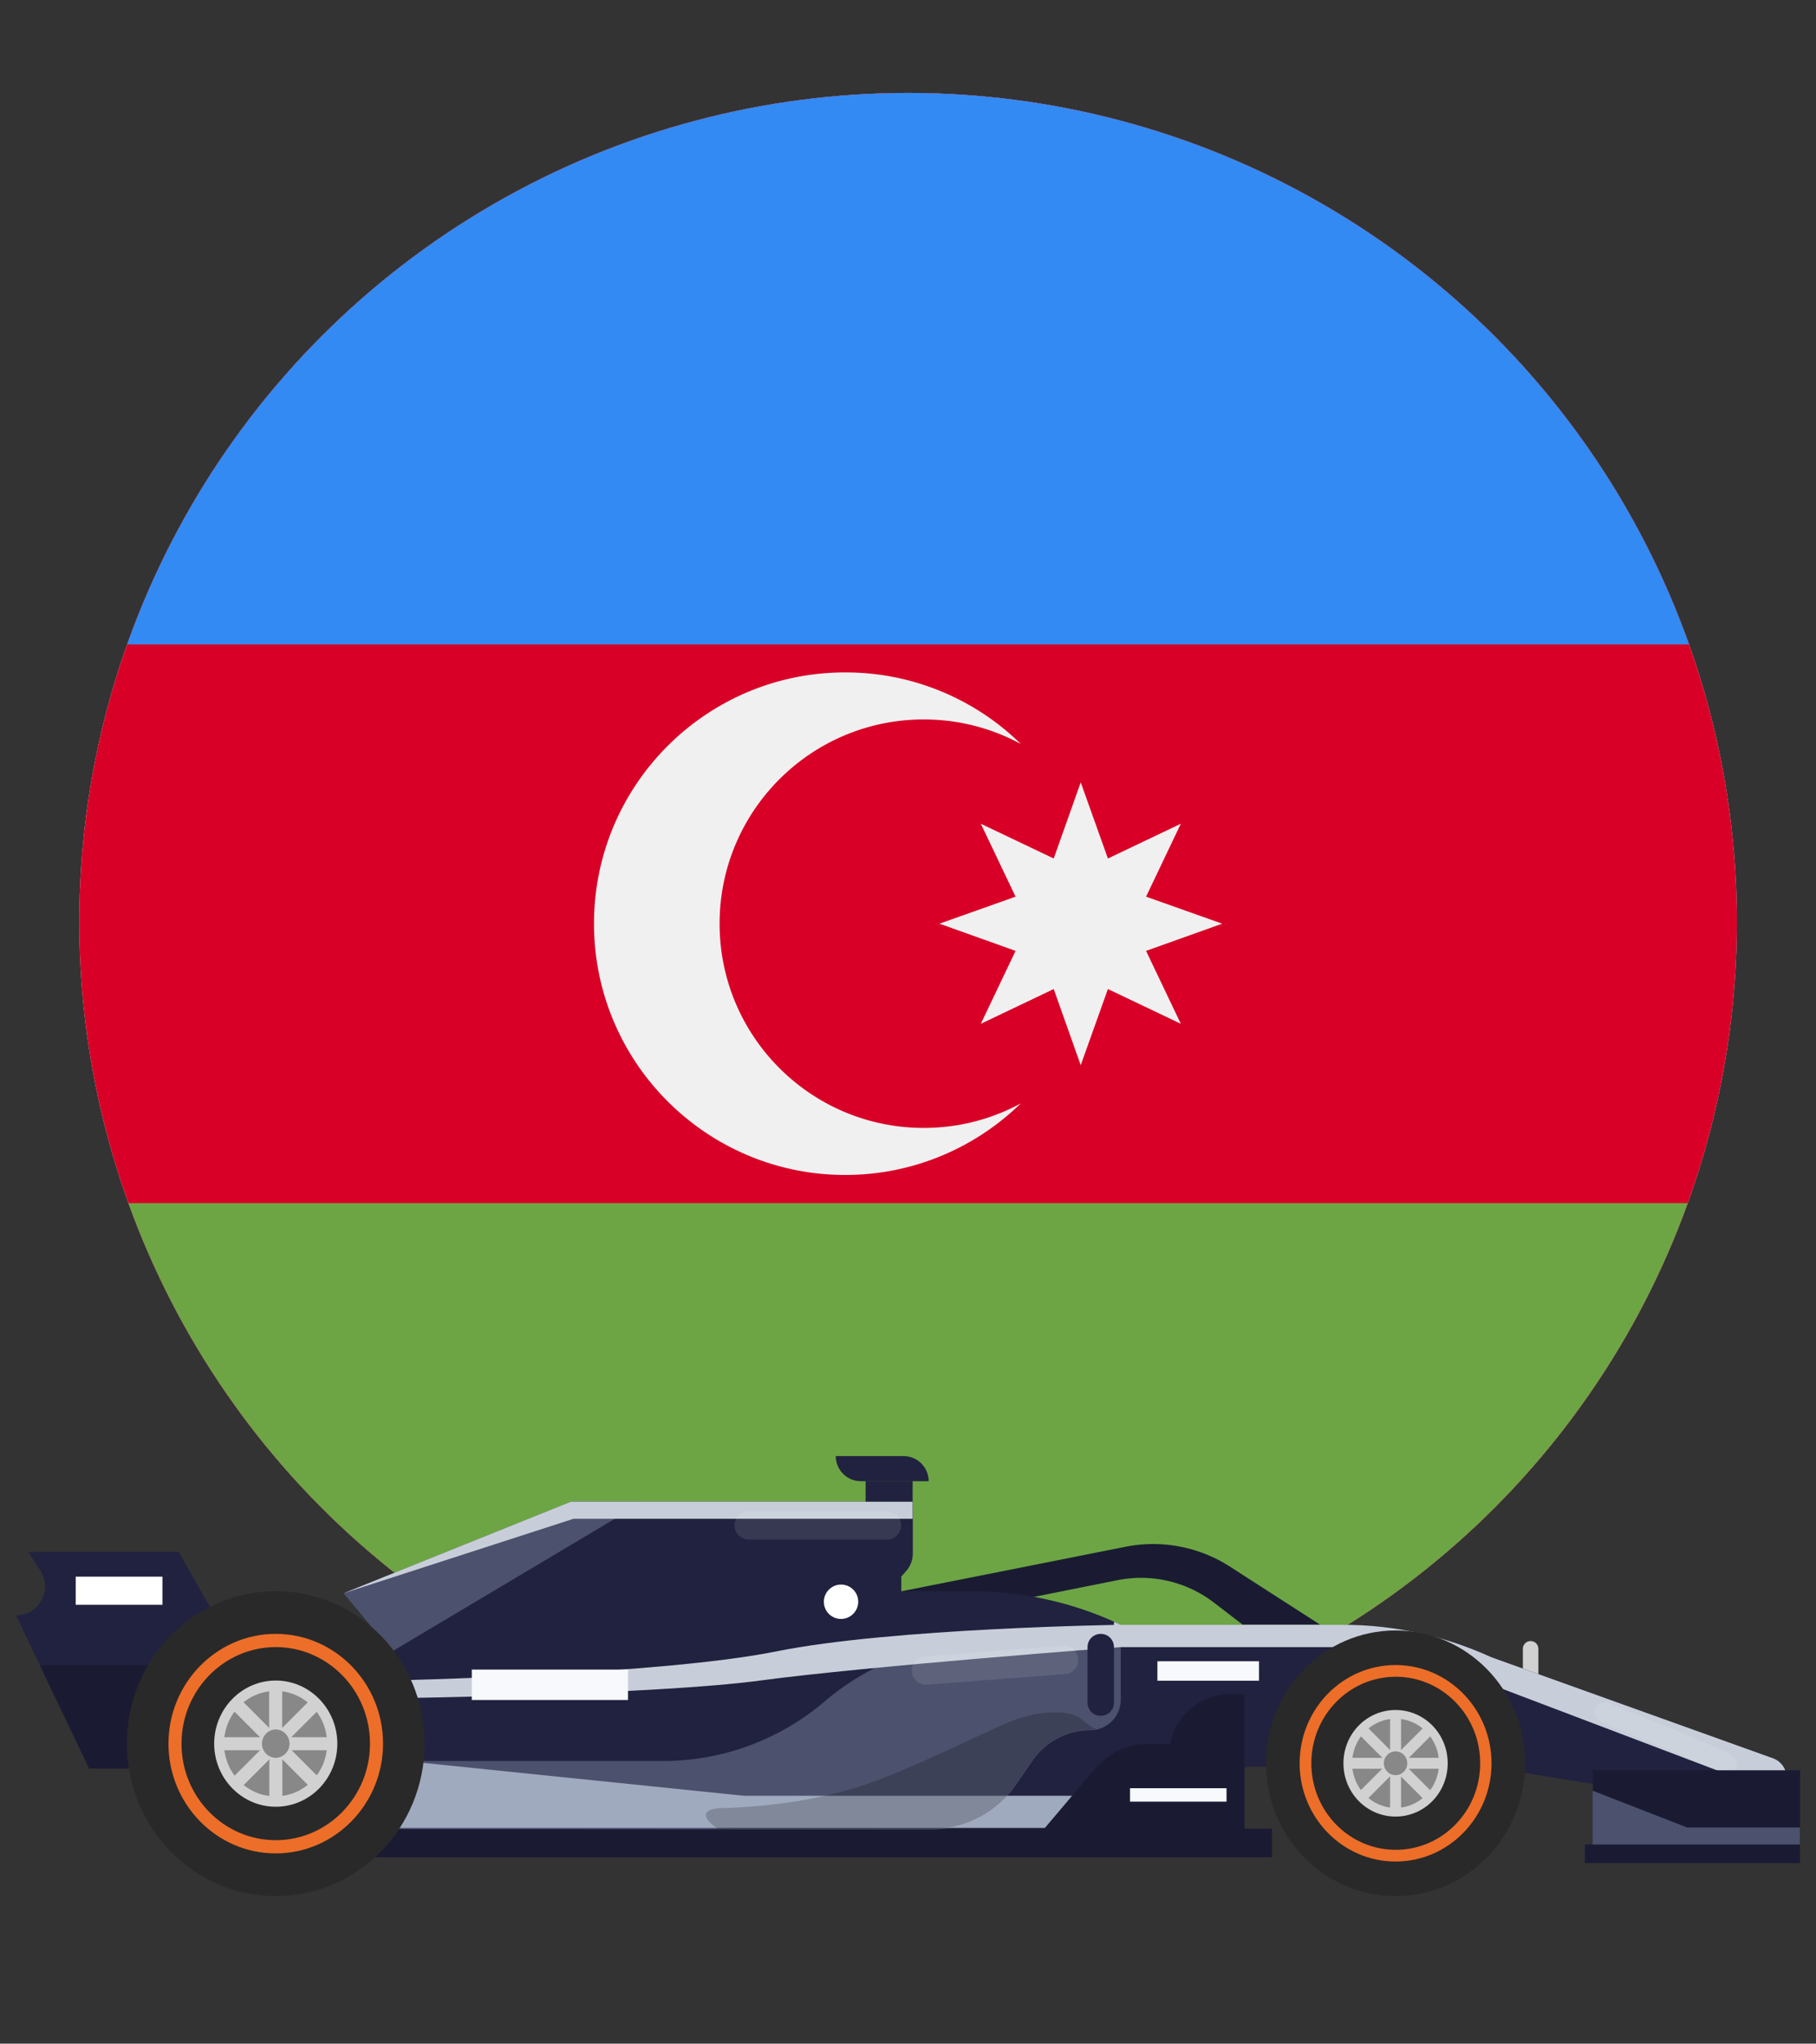 <svg xmlns="http://www.w3.org/2000/svg" id="Layer_1" data-name="Layer 1" viewBox="0 0 96.15 108.17"><rect x="0" y="0" width="96.15" height="108.17" fill="#333333" stroke="none"/><defs><clipPath id="clippath-1"><circle cx="48.08" cy="48.8" r="43.88" class="cls-1"/></clipPath><style>.cls-1{fill:none}.cls-1,.cls-10,.cls-11,.cls-12,.cls-13,.cls-14,.cls-15,.cls-16,.cls-17,.cls-18,.cls-2,.cls-3,.cls-4,.cls-5,.cls-6,.cls-7,.cls-8,.cls-9{stroke-width:0}.cls-19{clip-path:url(#clippath-1)}.cls-2{opacity:.1}.cls-15,.cls-2{fill:#fff}.cls-3{fill:#f7f9fc}.cls-4{fill:#4c516d}.cls-5{fill:#292929}.cls-6{fill:#888}.cls-7{fill:#6da544}.cls-8{fill:#338af3}.cls-9{fill:#1a1b33}.cls-10{fill:#21223f}.cls-11{fill:#d1d1d1}.cls-12{fill:#c8ced9}.cls-13{fill:#d80027}.cls-14{fill:#a0aabf}.cls-16{fill:#ed6e28}.cls-17{fill:#f0f0f0}.cls-18{opacity:.2}</style></defs><g><g class="cls-19"><circle cx="47.94" cy="49.76" r="45.03" class="cls-17"/><g><path d="M.85 4.54H94.6v88.7H.85z" class="cls-13"/><path d="M.85 4.54H94.6v29.57H.85z" class="cls-8"/><path d="M.85 63.68H94.6v29.57H.85z" class="cls-7"/><g><path d="M48.91 59.7c-5.97 0-10.81-4.84-10.81-10.81s4.84-10.81 10.81-10.81c1.86 0 3.61.47 5.14 1.3a13.24 13.24 0 0 0-9.3-3.79c-7.35 0-13.3 5.96-13.3 13.3s5.96 13.3 13.3 13.3c3.62 0 6.9-1.45 9.3-3.79-1.53.83-3.28 1.3-5.14 1.3Z" class="cls-17"/><path d="m57.22 41.41 1.44 4.03 3.86-1.84-1.84 3.86 4.03 1.43-4.03 1.44 1.84 3.86-3.86-1.84-1.44 4.03-1.43-4.03-3.86 1.84 1.84-3.86-4.03-1.44 4.03-1.43-1.84-3.86 3.86 1.84 1.43-4.03z" class="cls-17"/></g></g></g><circle cx="48.08" cy="48.8" r="43.88" class="cls-1"/></g><g><path d="M80.62 90.03h.83v-2.76c0-.23-.18-.41-.41-.41-.23 0-.41.18-.41.41v2.76Z" class="cls-11"/><path d="m47.71 84.23 11.88-2.36c1.91-.38 3.9 0 5.53 1.05l4.77 3.07h-4.1l-1.51-1.16a6.341 6.341 0 0 0-5.12-1.19l-8.65 1.73-2.8-1.14ZM67.35 98.31H13.11v-1.52h54.24z" class="cls-9"/><path d="m13.28 88.86-3.82-6.72H1.5l.64 1c.65 1.02-.08 2.36-1.29 2.36l3.88 8.11h9l-.44-5.32" class="cls-10"/><path d="M2.11 88.14h10.76l.41.72v-.57l.44 5.32h-9l-2.61-5.47z" class="cls-9"/><path d="M13.54 96.79h45.92l6.55-3.28h12.66l11.37 1.83c1.24.28 2.53.24 3.75-.13 1-.3 1.1-1.68.15-2.12l-14.97-5.37A18.829 18.829 0 0 0 71.11 86H59.34a18.278 18.278 0 0 0-7.86-1.77h-3.76v-.78l.26-.3c.23-.26.35-.59.35-.93v-2.74H30.25l-16.58 10.9-.11 6.4Z" class="cls-10"/><path d="M73.72 87.18H58.98v-1.34c.12.05.24.1.36.16h11.77c2.71 0 5.39.59 7.86 1.72l14.97 5.37c.95.44.85 1.82-.15 2.12-.62.18.25-.58-.39-.56l-19.68-7.47Z" class="cls-12"/><path d="m84.89 91.19 6.18 2.57c.35.15.73.04.85-.24.12-.28-.08-.62-.43-.77l-6.18-2.57c-.35-.15-.73-.04-.85.24-.12.28.08.62.43.77Z" class="cls-2"/><path d="m18.19 84.33 12.05-4.85h3.84l-13.32 7.93-2.57-3.08z" class="cls-4"/><path d="M48.32 80.39H30.36l-12.17 3.94 12.05-4.85h18.08v.91z" class="cls-12"/><g><ellipse cx="73.89" cy="93.33" class="cls-5" rx="6.86" ry="7.03"/><path d="M68.81 93.33c0-2.87 2.28-5.2 5.08-5.2s5.08 2.33 5.08 5.2-2.28 5.2-5.08 5.2c-2.8 0-5.08-2.33-5.08-5.2Zm.62 0c0 2.53 2 4.58 4.47 4.58s4.47-2.05 4.47-4.58c0-2.53-2-4.58-4.47-4.58s-4.47 2.05-4.47 4.58Z" class="cls-16"/><path d="M76.65 93.33c0 1.56-1.23 2.82-2.76 2.82s-2.76-1.26-2.76-2.82 1.23-2.82 2.76-2.82 2.76 1.26 2.76 2.82Z" class="cls-11"/><path d="M76.19 93.33c0 1.3-1.03 2.36-2.3 2.36s-2.3-1.06-2.3-2.36c0-1.3 1.03-2.36 2.3-2.36s2.3 1.06 2.3 2.36Z" class="cls-6"/><path d="M73.6 90.75h.58v2.52h-.58z" class="cls-11"/><path d="m71.861 91.71.41-.41 1.782 1.782-.41.41z" class="cls-11"/><path d="M71.31 93.62v-.58h2.52v.58z" class="cls-11"/><path d="m72.265 95.354-.41-.41 1.782-1.782.41.41z" class="cls-11"/><path d="M74.18 95.91h-.58v-2.52h.58z" class="cls-11"/><path d="m75.918 94.95-.41.41-1.782-1.782.41-.41z" class="cls-11"/><path d="M76.47 93.04v.58h-2.52v-.58z" class="cls-11"/><path d="m75.505 91.306.41.41-1.782 1.782-.41-.41z" class="cls-11"/><path d="M74.51 93.33c0 .35-.28.63-.62.63s-.62-.28-.62-.63.28-.63.62-.63.62.28.62.63Z" class="cls-6"/></g><path d="M95.31 97.63H84.33V93.7h10.98z" class="cls-9"/><path d="m53.77 94.5.92-1.33a3.7 3.7 0 0 1 3.03-1.59c.9 0 1.62-.73 1.62-1.62v-3.95l-8.57.96c-2.62.29-5.09 1.36-7.1 3.08a13.203 13.203 0 0 1-8.57 3.16H20.56l-1.26 3.6 30.04.02c1.77 0 3.42-.86 4.42-2.32Z" class="cls-4"/><path d="M20.63 88.95s14.32-.3 20.46-1.54C47.22 86.17 59.35 86 59.35 86v1.18s-13.54 1.02-19.1 1.77c-5.56.75-19.61.94-19.61.94v-.94Z" class="cls-12"/><path d="M39.39 95.05h23.47l-3.4 1.7H19.3v-3.76l20.09 2.06z" class="cls-14"/><path d="M38.35 95.7c3.44-.11 6.24-.74 8.24-1.52 2.42-.94 5.04-2.25 6.69-2.97 1.65-.72 3.41-.75 4.02-.18.26.24.53.4.75.5-.11.02-.22.03-.33.03-1.21 0-2.34.59-3.03 1.59l-.92 1.33a5.38 5.38 0 0 1-4.42 2.32H38c-.83-.59-.96-1.07.35-1.11Z" class="cls-18"/><g><ellipse cx="14.6" cy="92.29" class="cls-5" rx="7.88" ry="8.07"/><path d="M8.92 92.29c0-3.2 2.55-5.81 5.68-5.81s5.68 2.6 5.68 5.81c0 3.2-2.55 5.81-5.68 5.81s-5.68-2.6-5.68-5.81Zm.69 0c0 2.82 2.24 5.11 4.99 5.11s4.99-2.29 4.99-5.11-2.24-5.11-4.99-5.11-4.99 2.29-4.99 5.11Z" class="cls-16"/><path d="M17.86 92.29c0 1.85-1.46 3.34-3.26 3.34s-3.26-1.5-3.26-3.34 1.46-3.34 3.26-3.34c1.8 0 3.26 1.5 3.26 3.34Z" class="cls-11"/><path d="M17.32 92.29c0 1.54-1.22 2.79-2.73 2.79s-2.73-1.25-2.73-2.79 1.22-2.79 2.73-2.79 2.73 1.25 2.73 2.79Z" class="cls-6"/><path d="M14.25 89.24h.69v2.98h-.69z" class="cls-11"/><path d="m12.196 90.379.488-.488 2.107 2.107-.488.488z" class="cls-11"/><path d="M11.55 92.64v-.69h2.98v.69z" class="cls-11"/><path d="m12.685 94.698-.488-.487 2.107-2.108.488.488z" class="cls-11"/><path d="M14.95 95.34h-.69v-2.98h.69z" class="cls-11"/><path d="m17.003 94.201-.488.488-2.107-2.107.488-.488z" class="cls-11"/><path d="M17.65 91.95v.69h-2.98v-.69z" class="cls-11"/><path d="m16.507 89.892.488.487-2.108 2.108-.488-.488z" class="cls-11"/><path d="M15.33 92.29c0 .41-.33.75-.73.75s-.73-.34-.73-.75.33-.75.73-.75.73.34.73.75Z" class="cls-6"/></g><path d="m55.29 96.79 2.7-3.19c.7-.82 1.72-1.3 2.8-1.3h1.17a3.185 3.185 0 0 1 3.13-2.62h.8v7.14l-10.6-.02Z" class="cls-9"/><path d="M44.25 77.07h3.59c.73 0 1.33.59 1.33 1.33h-3.59c-.73 0-1.33-.59-1.33-1.33Z" class="cls-10"/><path d="M48.32 79.48h-2.49v-1.09h2.49z" class="cls-10"/><path d="M39.64 81.49h7.32a.749.749 0 1 0 0-1.5h-7.32a.749.749 0 1 0 0 1.5ZM49.09 89.17l7.3-.56c.41-.03.73-.39.69-.81a.745.745 0 0 0-.81-.69l-7.3.56c-.41.03-.73.39-.69.81.03.41.39.73.81.69Z" class="cls-2"/><path d="M58.28 90.82c.39 0 .7-.31.7-.7v-2.94c0-.39-.31-.7-.7-.7-.39 0-.7.31-.7.7v2.94c0 .39.31.7.7.7Z" class="cls-10"/><path d="M33.25 89.98h-8.27v-1.61h8.27z" class="cls-3"/><path d="M8.6 84.94H4.01v-1.49H8.6zM43.62 84.78c0 .51.41.91.91.91s.91-.41.91-.91c0-.51-.41-.91-.91-.91s-.91.41-.91.91Z" class="cls-15"/><path d="M64.94 95.36h-5.11v-.71h5.11zM66.66 88.96h-5.38v-1.03h5.38z" class="cls-3"/><path d="M95.3 98.61H83.91v-.99H95.3z" class="cls-9"/><path d="M95.3 96.73h-5.97l-5.01-1.95v2.85H95.3v-.9z" class="cls-4"/></g></svg>